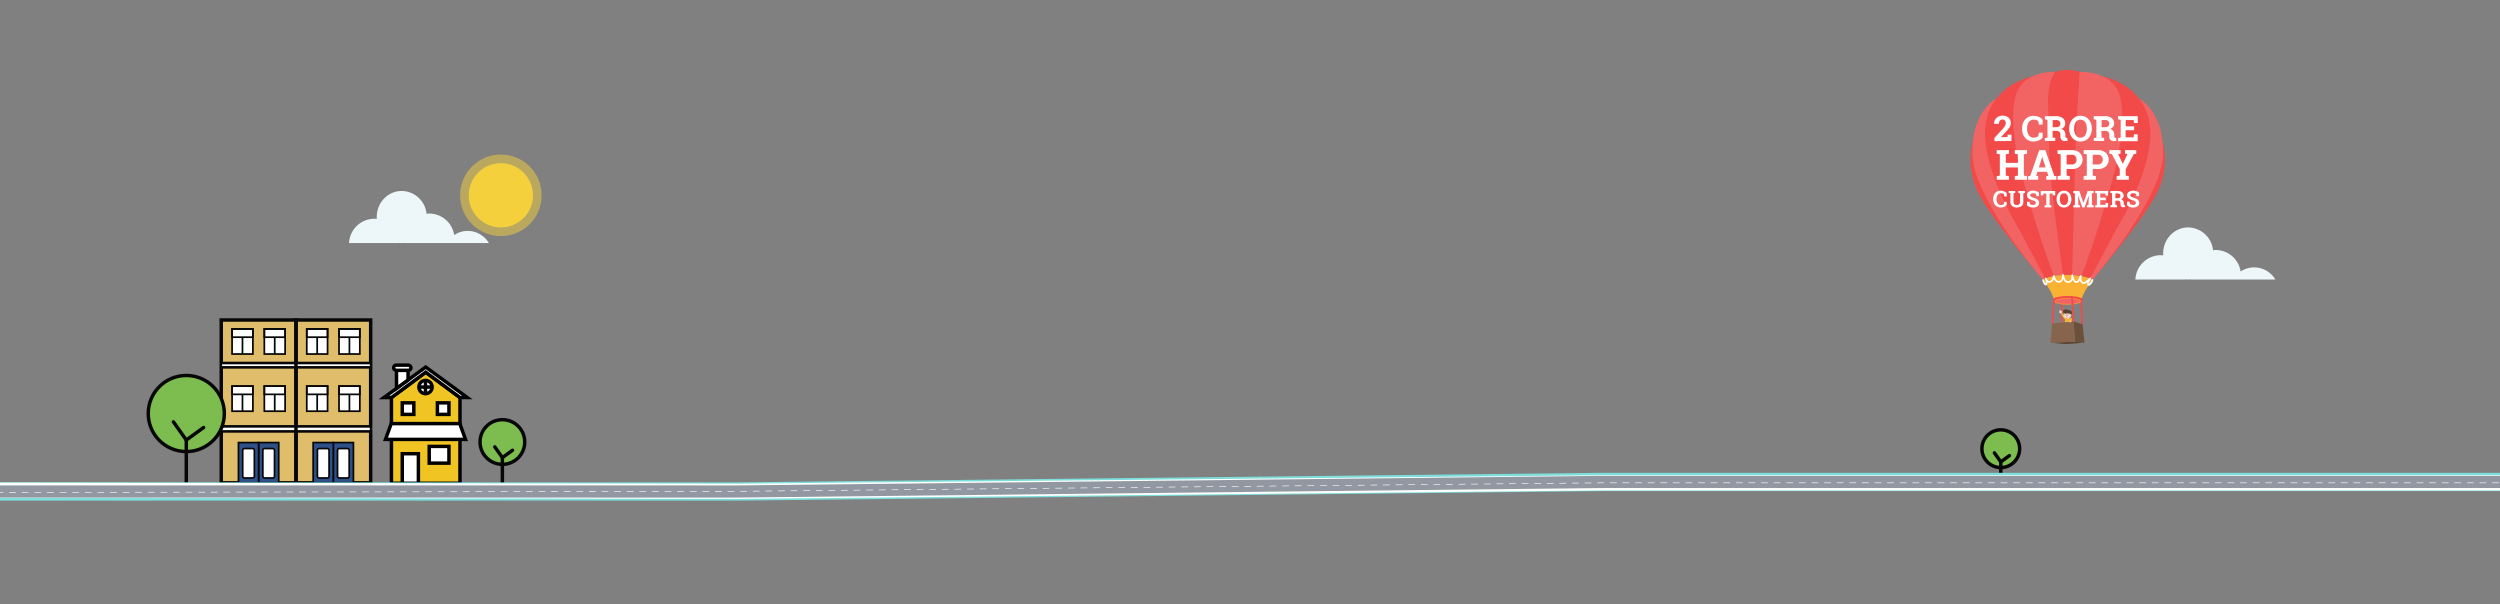 <svg xmlns="http://www.w3.org/2000/svg" xmlns:xlink="http://www.w3.org/1999/xlink" viewBox="0 0 1440 348"><rect x="0" y="0" width="1440" height="348" fill="#808080" stroke="none"/><defs><style>.cls-1,.cls-10,.cls-15,.cls-25,.cls-26,.cls-29,.cls-3,.cls-31,.cls-4,.cls-5,.cls-6{fill:none;}.cls-2{clip-path:url(#clip-path);}.cls-3{stroke:#7ddedc;stroke-width:10.52px;}.cls-10,.cls-15,.cls-25,.cls-26,.cls-3,.cls-4,.cls-5,.cls-6{stroke-linecap:round;}.cls-15,.cls-26,.cls-3,.cls-4,.cls-5,.cls-6{stroke-linejoin:round;}.cls-15,.cls-4,.cls-6{stroke:#fff;}.cls-4{stroke-width:8.77px;}.cls-5{stroke:#9298a1;stroke-width:7.01px;}.cls-6{stroke-width:0.35px;stroke-dasharray:3.63;}.cls-7,.cls-8{fill:#f4d13c;}.cls-7{opacity:0.5;}.cls-9{fill:#edf7fa;}.cls-10{stroke:#f24949;}.cls-10,.cls-24,.cls-25,.cls-27,.cls-28,.cls-29,.cls-30,.cls-31,.cls-32,.cls-33{stroke-miterlimit:10;}.cls-11{fill:#f24949;}.cls-12{fill:#f26464;}.cls-13{fill:#f9b233;}.cls-14{fill:#594130;}.cls-15{stroke-width:0.98px;}.cls-16{fill:#f79034;}.cls-17{fill:#6b513c;}.cls-18{fill:#f2dbce;}.cls-19{fill:#0c0c0c;opacity:0.2;}.cls-20{fill:#3f3025;}.cls-21{fill:#e0c6b8;}.cls-22{fill:#87644c;}.cls-23,.cls-28,.cls-33{fill:#fff;}.cls-24{fill:#7dbc4f;}.cls-24,.cls-25,.cls-26,.cls-27,.cls-28,.cls-29,.cls-30,.cls-31{stroke:#070707;}.cls-24,.cls-25,.cls-26,.cls-27,.cls-31,.cls-32,.cls-33{stroke-width:2px;}.cls-27{fill:#e0bd6b;}.cls-30{fill:#2e518a;}.cls-32{fill:#efc423;}.cls-32,.cls-33{stroke:#000;}.cls-34{clip-path:url(#clip-path-2);}</style><clipPath id="clip-path"><rect class="cls-1" x="-1460" width="1440" height="348"/></clipPath><clipPath id="clip-path-2"><rect class="cls-1" width="1440" height="348"/></clipPath></defs><title>Home-Insurance</title><g id="Travel-Insurance"><g class="cls-2"><polyline class="cls-3" points="15.55 277.59 -537 277.59 -1034.81 283.1 -1477.66 283.1"/><polyline class="cls-4" points="15.55 278.11 -537 278.11 -1034.94 282.99 -1477.59 282.32"/><polyline class="cls-5" points="15.55 277.59 -537 277.59 -1034.81 283.1 -1477.66 283.1"/><polyline class="cls-6" points="15.55 278.11 -537 278.11 -1034.94 282.99 -1477.59 283.7"/></g></g><g id="Home-Insurance"><circle class="cls-7" cx="288.5" cy="112.5" r="23.5"/><circle class="cls-8" cx="288.5" cy="112.5" r="18.5"/><path class="cls-9" d="M229.8,140s0-.07,0-.1a14.7,14.7,0,0,0,1.63.1,16,16,0,0,0,1.71-.11.52.52,0,0,0,0,.11h48.46a14.29,14.29,0,0,0-12.19-7,13.93,13.93,0,0,0-7.8,2.4,14.61,14.61,0,0,0-14.2-12.4,16,16,0,0,0-1.7.11A14.62,14.62,0,0,0,231.42,110c-8,0-14.42,6.72-14.42,15,0,.37,0,.74.05,1.1a14.41,14.41,0,0,0-1.63-.1,14.66,14.66,0,0,0-14.37,14Z"/><path class="cls-9" d="M1258.8,161s0-.07,0-.1a14.7,14.7,0,0,0,1.63.1,16,16,0,0,0,1.71-.11.52.52,0,0,0,0,.11h48.46a14.29,14.29,0,0,0-12.19-7,13.93,13.93,0,0,0-7.8,2.4,14.61,14.61,0,0,0-14.2-12.4,16,16,0,0,0-1.7.11,14.62,14.62,0,0,0-14.3-13.11c-8,0-14.42,6.72-14.42,15,0,.37,0,.74,0,1.1a14.41,14.41,0,0,0-1.63-.1,14.66,14.66,0,0,0-14.37,14Z"/><line class="cls-10" x1="1187.71" y1="174.61" x2="1187.71" y2="186.37"/><path class="cls-11" d="M1136.34,82.08s-4.24,12.18,2.36,27.27c6.2,14.14,34.73,47.93,38.27,52.1l.09-.1Z"/><path class="cls-12" d="M1179.53,159.94,1149.87,56.82s-14.72,7.3-13.71,32.88c1,24.17,36.84,67.08,40.81,71.75A6.11,6.11,0,0,1,1179.53,159.94Z"/><path class="cls-11" d="M1170.49,44.08s-24.16,4.62-26.87,28.51,18.8,58.45,18.8,58.45l15.74,29.51a22.74,22.74,0,0,1,7.9-2Z"/><path class="cls-12" d="M1186.14,73.27l-2-31.85S1165.3,40.23,1161.07,55s2.2,40.83,2.2,40.83,9.41,36.45,19.91,63.2a41.78,41.78,0,0,1,5.31-.59Z"/><path class="cls-11" d="M1245.66,82.08,1205,161.2l.13.12c4-4.67,32-38,38.16-52C1249.9,94.26,1245.66,82.08,1245.66,82.08Z"/><path class="cls-13" d="M1205.14,161.32c-1.48-1.77-7.3-3-14.14-3s-12.55,1.34-14,3.11h0s6.06,8,6.21,12.13h15.64c.15-4.15,6.21-12.13,6.21-12.13Z"/><path class="cls-12" d="M1232.13,56.82l-29.64,103a7,7,0,0,1,2.65,1.46c4.49-5.3,39.75-47.67,40.7-71.62C1246.85,64.12,1232.13,56.82,1232.13,56.82Z"/><path class="cls-11" d="M1193.6,158.4c.89-6.12,6.9-47.67,7.68-64.12.85-17.79.59-23.72,1-34.31s-2.73-17.46-4.43-18.55-6.87-1.13-6.87-1.13-5.17.05-6.87,1.13-4.85,8-4.43,18.55.17,16.52,1,34.31c.78,16.46,6.79,58.05,7.68,64.13.88,0,1.79-.07,2.71-.07S1192.79,158.36,1193.6,158.4Z"/><path class="cls-11" d="M1238.38,72.59c-2.71-23.89-26.87-28.51-26.87-28.51l-15.57,114.49a23.84,23.84,0,0,1,8,1.88L1219.58,131S1241.09,96.48,1238.38,72.59Z"/><path class="cls-12" d="M1220.93,55c-4.23-14.74-23.06-13.55-23.06-13.55l-2,31.85-2.35,85.13a42.81,42.81,0,0,1,5.33.56c10.49-26.75,19.89-63.16,19.89-63.16S1225.17,69.71,1220.93,55Z"/><polygon class="cls-14" points="1181.07 197.42 1189.34 198.17 1200.7 197.42 1195.2 196.82 1181.07 197.42"/><path class="cls-15" d="M1176.84,161.33a5.7,5.7,0,0,0,.89,2.11c.19.28.59.57.85.33a.61.61,0,0,0,.14-.29,4.28,4.28,0,0,0-.35-3.06,3.57,3.57,0,0,0,.56,1.12,2.14,2.14,0,0,0,1,.78,2.07,2.07,0,0,0,2.24-.89A6,6,0,0,0,1183,159a7.15,7.15,0,0,0,.94,2.24,2.44,2.44,0,0,0,2.07,1.1,2.39,2.39,0,0,0,1.87-1.5,6.37,6.37,0,0,0,.42-2.46,7.21,7.21,0,0,0,1.09,2.94,2.18,2.18,0,0,0,4.06-.64,7.58,7.58,0,0,0,.17-2.13,9,9,0,0,0,.69,2.32c.35.81,1,1.67,1.9,1.58.72-.07,1.22-.77,1.48-1.45a6.54,6.54,0,0,1,.85-2,5.51,5.51,0,0,0,0,2.52,1.93,1.93,0,0,0,1.83,1.49,2.69,2.69,0,0,0,1.38-.68,20.79,20.79,0,0,0,2.24-2,10.54,10.54,0,0,0-1.25,2.78c-.12.4-.1,1,.31,1a.7.7,0,0,0,.47-.17,4.17,4.17,0,0,0,1.71-2.71"/><path class="cls-11" d="M1182.88,171.89a7.54,7.54,0,0,1,.3,1.69h15.64a7.54,7.54,0,0,1,.3-1.69c-1.31-.79-4.45-1.36-8.12-1.36S1184.19,171.09,1182.88,171.89Z"/><path class="cls-16" d="M1198.83,173.55c0,1.07-3.51,1.95-7.83,1.95s-7.83-.88-7.83-1.95a.66.66,0,0,1,.2-.44c.8-.87,3.91-1.51,7.63-1.51C1195.32,171.6,1198.83,172.47,1198.83,173.55Z"/><path class="cls-12" d="M1197.94,173.55c0,.82-3.14,1.49-7,1.49s-7-.67-7-1.49a.5.5,0,0,1,.18-.34c.72-.66,3.5-1.15,6.82-1.15C1194.8,172.06,1197.94,172.72,1197.94,173.55Z"/><line class="cls-10" x1="1194.38" y1="185.59" x2="1193.51" y2="171.13"/><line class="cls-10" x1="1183.12" y1="172.2" x2="1182.26" y2="186.37"/><line class="cls-10" x1="1198.91" y1="172.06" x2="1199.25" y2="186.96"/><polygon class="cls-17" points="1194.35 185.13 1199.58 186.77 1200.7 197.42 1195.2 196.82 1194.35 185.13"/><path class="cls-13" d="M1186.81,180.37s.58.83.64.92c.25.39.44.83.72,1.19l1,1.26a1.48,1.48,0,0,1,.23.38,1.37,1.37,0,0,1,0,.49,11.86,11.86,0,0,0,.08,1.58,11.81,11.81,0,0,0,3.13-.23,3,3,0,0,0,.72-.18.15.15,0,0,0,.09-.06.18.18,0,0,0,0-.1c0-.47,0-.93,0-1.4a1.8,1.8,0,0,0,0-.52.67.67,0,0,0-.3-.41,1.58,1.58,0,0,0-.81,0,2.58,2.58,0,0,1-.48,0,9.66,9.66,0,0,0-1.2-.07,1.58,1.58,0,0,1-.72-.1,1.68,1.68,0,0,1-.52-.54c-.2-.31-.42-.6-.64-.89-.44-.6-.9-1.19-1.37-1.77Z"/><path class="cls-18" d="M1187.7,179.17v0a.13.13,0,0,0,0-.07h-.14a.29.29,0,0,0-.08.13,1.22,1.22,0,0,1-.1.24s0,0,0,0-.08-.1-.09-.12-.06-.13-.08-.19a2.5,2.5,0,0,1-.15-.38.54.54,0,0,0-.13-.22.16.16,0,0,0-.23,0,.25.25,0,0,0,0,.19c0,.17.09.34.14.52a3.3,3.3,0,0,0-.31-.51.18.18,0,0,0-.14-.1c-.07,0-.13.06-.14.14a.56.56,0,0,0,.06.21l.21.46a.73.73,0,0,0-.18-.17l-.18-.14,0,0a.11.11,0,0,0-.09.05.29.29,0,0,0,.07.29,1,1,0,0,0,.29.22.47.47,0,0,0-.17,0,1.15,1.15,0,0,1-.17-.06c-.11,0-.06.13,0,.18a.55.55,0,0,0,.18.22,1,1,0,0,0,.76.37.8.8,0,0,0,.6-.4,1.58,1.58,0,0,0,.14-.36c0-.13,0-.27.06-.4A.13.13,0,0,0,1187.7,179.17Z"/><path class="cls-18" d="M1190.59,183.07l.15.55a1.18,1.18,0,0,0,.88-.08l0-.47Z"/><path class="cls-18" d="M1188.65,181.06a1.54,1.54,0,0,0,0,1.26,1.58,1.58,0,0,0,1,.74,4.34,4.34,0,0,0,1.14.13,4.6,4.6,0,0,0,1,0,1.7,1.7,0,0,0,1.16-1.08,2.19,2.19,0,0,0-.17-1.73,1.9,1.9,0,0,0-.89-.94,2,2,0,0,0-1.29-.1A2.54,2.54,0,0,0,1188.65,181.06Z"/><path class="cls-14" d="M1190.72,181.16a.37.37,0,0,1,0-.38.48.48,0,0,1,.41-.23.46.46,0,0,1,.36.31.49.49,0,0,1-.07.36h0c0-.18-.1-.4-.29-.42a.37.37,0,0,0-.34.36Z"/><path class="cls-14" d="M1190,181.16a.37.37,0,0,0-.34-.36c-.19,0-.27.24-.29.42h0a.45.45,0,0,1-.06-.36.43.43,0,0,1,.35-.31.48.48,0,0,1,.41.23.35.35,0,0,1,0,.38Z"/><path class="cls-12" d="M1189.92,181.6a.14.14,0,0,0,0,.16s0,0,.09,0h.26a.16.16,0,0,0,.09-.09.41.41,0,0,0,0-.12.54.54,0,0,0-.11-.27C1190.13,181.11,1190,181.48,1189.92,181.6Z"/><path class="cls-14" d="M1190.07,182.13a3.24,3.24,0,0,0,.31-.13,1.73,1.73,0,0,0,.24-.1,1.25,1.25,0,0,0,.25-.09l.31-.12h0a1,1,0,0,1-1.14.46Z"/><path class="cls-14" d="M1192.44,178.88a1.21,1.21,0,0,0-.71-.28c-.21,0-.42,0-.63,0a.67.67,0,0,1-.52-.3.52.52,0,0,0-.07.25.86.86,0,0,0-.4-.42.54.54,0,0,0-.6,0,.74.74,0,0,0-.18.57.47.47,0,0,0-.59-.08.76.76,0,0,0-.34.52,1.13,1.13,0,0,0,.67,1.22,1.8,1.8,0,0,0,1.1,0,.7.7,0,0,0,.51-.29.59.59,0,0,0,.64.45,1.51,1.51,0,0,0,.77-.33.33.33,0,0,0,.05.35,1,1,0,0,1,.18.33c0,.13-.09.28-.21.24a.18.18,0,0,0,.24.16l.11-.07c.11,0,.21.07.27.18a1.28,1.28,0,0,1,.1.7.37.37,0,0,0,0,.18.14.14,0,0,0,.12.12c.07,0,.11-.09.07-.13l.15,0a1.07,1.07,0,0,1,0-.66,4.75,4.75,0,0,0,.23-.63,2.42,2.42,0,0,0,0-.66,1.28,1.28,0,0,0-.07-.39c-.07-.17-.2-.22-.34-.3s-.24,0-.3-.1,0-.25-.08-.34A1,1,0,0,0,1192.44,178.88Z"/><path class="cls-18" d="M1192.37,181.26a.37.37,0,0,1,.1-.23.41.41,0,0,1,.29-.19.33.33,0,0,1,.25.11.44.44,0,0,1,.13.24.73.73,0,0,1-.07.54.41.41,0,0,1-.09.1.28.28,0,0,1-.22,0,.38.38,0,0,1-.3-.2Z"/><path class="cls-19" d="M1192.77,181.23a.8.8,0,0,1,0,.15.15.15,0,0,1,0,.14.09.09,0,0,1-.13,0,.14.14,0,0,1,0-.1.24.24,0,0,1,0-.15.1.1,0,0,1,.13-.05Z"/><path class="cls-19" d="M1191.58,183.21s-.91,0-1,0S1190.85,183.64,1191.58,183.21Z"/><path class="cls-20" d="M1191,179.94s.21-.1.38.22c0,0,.06-.41-.33-.42Z"/><path class="cls-20" d="M1189.46,179.9s.19-.34.45-.16v-.25S1189.39,179.47,1189.46,179.9Z"/><path class="cls-14" d="M1190.92,180.12a.94.94,0,0,1-.65.45,2.54,2.54,0,0,1-.67,0,1.16,1.16,0,0,1-1.1-.57,1,1,0,0,0,1.09.32,2.28,2.28,0,0,0,.57-.13.54.54,0,0,0,.31-.3Z"/><path class="cls-14" d="M1192.31,180.33s-.12.08-.11.18a.66.66,0,0,1,0,.23.29.29,0,0,1-.11.21.18.18,0,0,0,0-.18c0-.06-.07-.07-.14-.13a.56.56,0,0,1-.07-.61Z"/><path class="cls-14" d="M1192.23,179.54a.85.85,0,0,0,.49-.51,1.26,1.26,0,0,1,.46.82Z"/><path class="cls-14" d="M1192.33,179.43a.83.83,0,0,1,.7-.12.57.57,0,0,1,.37.37c-.32-.05-.45.28-.28.37Z"/><path class="cls-21" d="M1191.71,185.12a.24.24,0,0,0-.18-.07s-.09.07-.11.12a.28.28,0,0,0,0,.29l.08,0a.59.59,0,0,0,.37.06h.07a.15.15,0,0,0,.07-.13.18.18,0,0,0-.1-.16A1.28,1.28,0,0,1,1191.71,185.12Z"/><polygon class="cls-22" points="1194.35 185.13 1195.2 196.82 1181.07 197.42 1182 186.32 1194.35 185.13"/><path class="cls-18" d="M1191.9,185.32a.36.36,0,0,0,0,.18.16.16,0,0,0,.16.09c.1,0,.14-.14.15-.24a.55.55,0,0,0,0,.31.18.18,0,0,0,.25.1c.07,0,.08-.13.09-.21a.46.46,0,0,1,0-.23.4.4,0,0,0,0,.19c0,.05.06.11.11.11s.26-.41.18-.52a.19.19,0,0,0-.22,0l-.09.11a.11.11,0,0,0,0-.12.17.17,0,0,0-.13,0,.17.17,0,0,0-.12,0s0,.13-.09.15,0-.08,0-.12,0-.09-.07-.1S1191.92,185.21,1191.9,185.32Z"/><path class="cls-18" d="M1193.13,185.39c0,.05.1.1.16.07s.07-.09.07-.15a.23.23,0,0,0,0-.14c0-.06-.16-.1-.21,0S1193.09,185.32,1193.13,185.39Z"/><path class="cls-23" d="M1148.81,81.29V79.4l4.65-5a11.13,11.13,0,0,0,1.43-2,3.18,3.18,0,0,0,.42-1.47,2.26,2.26,0,0,0-.48-1.49,1.74,1.74,0,0,0-1.39-.58,1.82,1.82,0,0,0-1.52.68,2.91,2.91,0,0,0-.51,1.8h-2.81l0-.06a4.38,4.38,0,0,1,1.28-3.29,4.8,4.8,0,0,1,3.58-1.35,5,5,0,0,1,3.49,1.16,4,4,0,0,1,1.28,3.08,4.28,4.28,0,0,1-.72,2.4,23.5,23.5,0,0,1-2.37,2.89L1152.56,79l0,0h3.73l.12-1.42h2.19v3.63Z"/><path class="cls-23" d="M1176.54,71.77h-2.14l-.3-1.92a3.1,3.1,0,0,0-1.07-.67,4.36,4.36,0,0,0-1.52-.25,3.39,3.39,0,0,0-2.89,1.37,5.81,5.81,0,0,0-1,3.55v.5a5.87,5.87,0,0,0,1,3.56,3.31,3.31,0,0,0,2.84,1.38A4.75,4.75,0,0,0,1173,79a2.54,2.54,0,0,0,1.09-.67l.3-1.92h2.14V79.3a6.27,6.27,0,0,1-2.21,1.6,7.37,7.37,0,0,1-3,.6,6.14,6.14,0,0,1-4.74-2,7.28,7.28,0,0,1-1.84-5.14v-.48a7.33,7.33,0,0,1,1.83-5.14,6.13,6.13,0,0,1,4.75-2,7.29,7.29,0,0,1,3,.61,6.47,6.47,0,0,1,2.22,1.6Z"/><path class="cls-23" d="M1184.32,66.92a6,6,0,0,1,3.84,1.12,3.75,3.75,0,0,1,1.39,3.09A3.1,3.1,0,0,1,1189,73a4.12,4.12,0,0,1-1.71,1.29,3.1,3.1,0,0,1,1.83,1.25,4,4,0,0,1,.56,2.17v.73a1.2,1.2,0,0,0,.19.73.8.8,0,0,0,.62.31l.35,0v1.74h-1.49a2.31,2.31,0,0,1-2-.76,3.19,3.19,0,0,1-.57-2v-.82a2.34,2.34,0,0,0-.56-1.65,2.18,2.18,0,0,0-1.58-.62h-2.35v3.79l1.54.29v1.73h-6V79.56l1.52-.29V69l-1.52-.29V66.92h6.45Zm-2,6.34h2a2.71,2.71,0,0,0,1.81-.52,1.83,1.83,0,0,0,.6-1.48,2,2,0,0,0-.6-1.54,2.41,2.41,0,0,0-1.76-.58h-2Z"/><path class="cls-23" d="M1204.89,74.21a7.63,7.63,0,0,1-1.8,5.22,6,6,0,0,1-4.73,2.07,5.91,5.91,0,0,1-4.7-2.07,7.63,7.63,0,0,1-1.79-5.22V74a7.68,7.68,0,0,1,1.78-5.21,5.89,5.89,0,0,1,4.7-2.08,6,6,0,0,1,4.73,2.08,7.6,7.6,0,0,1,1.81,5.21ZM1202,74a6.51,6.51,0,0,0-.92-3.63,3.11,3.11,0,0,0-2.75-1.39,3,3,0,0,0-2.71,1.39,6.64,6.64,0,0,0-.89,3.63v.23a6.61,6.61,0,0,0,.9,3.66,3,3,0,0,0,2.71,1.39,3.1,3.1,0,0,0,2.75-1.39,6.53,6.53,0,0,0,.91-3.66Z"/><path class="cls-23" d="M1212.5,66.92a5.92,5.92,0,0,1,3.84,1.12,3.75,3.75,0,0,1,1.39,3.09,3.1,3.1,0,0,1-.58,1.89,4.12,4.12,0,0,1-1.71,1.29,3.16,3.16,0,0,1,1.84,1.25,4,4,0,0,1,.55,2.17v.73a1.27,1.27,0,0,0,.19.73.81.81,0,0,0,.62.31l.36,0v1.74h-1.49a2.35,2.35,0,0,1-2-.76,3.19,3.19,0,0,1-.57-2v-.82a2.29,2.29,0,0,0-.56-1.65,2.15,2.15,0,0,0-1.57-.62h-2.36v3.79l1.54.29v1.73h-6V79.56l1.53-.29V69l-1.53-.29V66.92h6.45Zm-2,6.34h2a2.68,2.68,0,0,0,1.81-.52,1.83,1.83,0,0,0,.6-1.48,2.06,2.06,0,0,0-.59-1.54,2.44,2.44,0,0,0-1.77-.58h-2Z"/><path class="cls-23" d="M1229.22,75h-4.86v4.11H1229l.12-1.72h2.19v3.93H1220V79.56l1.52-.29V69l-1.52-.29V66.92h11.34v3.94h-2.21l-.12-1.72h-4.6v3.61h4.86Z"/><path class="cls-23" d="M1150.09,88.54V86.48h7.07v2.06l-1.83.35v4.93h7V88.89l-1.83-.35V86.48h7.07v2.06l-1.83.35v12.25l1.83.35v2.05h-7.07v-2.05l1.83-.35V96.45h-7v4.69l1.83.35v2.05h-7.07v-2.05l1.82-.35V88.89Z"/><path class="cls-23" d="M1168.2,101.49l1.22-.17,5.19-14.84h3.5l5.16,14.84,1.22.17v2.05h-5.82v-2.05l1.19-.21-.75-2.34h-5.53l-.75,2.34,1.18.21v2.05h-5.81Zm6.19-5.07h3.91l-1.92-6h-.07Z"/><path class="cls-23" d="M1193.25,86.48a6.69,6.69,0,0,1,4.63,1.51,5.44,5.44,0,0,1,0,7.88,6.78,6.78,0,0,1-4.63,1.49h-2.88v3.78l1.83.35v2.05h-7.07v-2.05l1.82-.35V88.89l-1.82-.35V86.48h8.12Zm-2.88,8.24h2.88a2.61,2.61,0,0,0,2.9-2.77,2.94,2.94,0,0,0-.73-2,2.77,2.77,0,0,0-2.17-.8h-2.88Z"/><path class="cls-23" d="M1208.3,86.48a6.68,6.68,0,0,1,4.62,1.51,5.42,5.42,0,0,1,0,7.88,6.77,6.77,0,0,1-4.62,1.49h-2.88v3.78l1.83.35v2.05h-7.07v-2.05l1.82-.35V88.89l-1.82-.35V86.48h8.12Zm-2.88,8.24h2.88a2.83,2.83,0,0,0,2.16-.78,2.78,2.78,0,0,0,.74-2,2.9,2.9,0,0,0-.74-2,2.76,2.76,0,0,0-2.16-.8h-2.88Z"/><path class="cls-23" d="M1221.45,88.54l-1.39.2,2.64,5.6h.07l2.65-5.6-1.38-.2V86.48h6.46v2.06l-1.46.24-4.64,8.76v3.6l1.83.35v2.05h-7.06v-2.05l1.82-.35V97.37l-4.56-8.59-1.44-.24V86.48h6.46Z"/><path class="cls-23" d="M1155.87,113.18h-1.41l-.19-1.25a2,2,0,0,0-.7-.44,2.72,2.72,0,0,0-1-.16,2.22,2.22,0,0,0-1.89.89,3.83,3.83,0,0,0-.66,2.33v.33a3.85,3.85,0,0,0,.66,2.33,2.17,2.17,0,0,0,1.86.9,3,3,0,0,0,1-.17,1.57,1.57,0,0,0,.71-.44l.19-1.25h1.41v1.86a4.11,4.11,0,0,1-1.45,1,4.86,4.86,0,0,1-2,.39,4,4,0,0,1-3.1-1.31,4.78,4.78,0,0,1-1.21-3.36v-.32a4.82,4.82,0,0,1,1.21-3.37,4,4,0,0,1,3.1-1.31,4.78,4.78,0,0,1,2,.39,4.41,4.41,0,0,1,1.46,1Z"/><path class="cls-23" d="M1160.78,110v1.14l-1,.19v4.91a1.8,1.8,0,0,0,.5,1.39,2,2,0,0,0,1.38.47,2,2,0,0,0,1.39-.46,1.82,1.82,0,0,0,.5-1.4v-4.91l-1-.19V110h3.89v1.14l-1,.19v4.91a3,3,0,0,1-1,2.44,4.76,4.76,0,0,1-5.46,0,3,3,0,0,1-1-2.44v-4.91l-1-.19V110h3.89Z"/><path class="cls-23" d="M1174.4,113H1173l-.24-1.3a2.87,2.87,0,0,0-.72-.27,4.57,4.57,0,0,0-1-.11,2,2,0,0,0-1.2.32,1,1,0,0,0-.42.85.91.91,0,0,0,.44.78,5.82,5.82,0,0,0,1.53.65,6,6,0,0,1,2.36,1.14,2.4,2.4,0,0,1,.8,1.87,2.24,2.24,0,0,1-1,1.9,4.16,4.16,0,0,1-2.52.7,5.59,5.59,0,0,1-2-.35,4.29,4.29,0,0,1-1.5-1v-2H1169l.2,1.34a2.3,2.3,0,0,0,.77.38,3.68,3.68,0,0,0,1.09.15,1.91,1.91,0,0,0,1.18-.31,1,1,0,0,0,.4-.85,1.11,1.11,0,0,0-.38-.87,3.88,3.88,0,0,0-1.35-.62,7.59,7.59,0,0,1-2.53-1.15,2.15,2.15,0,0,1-.86-1.82,2.23,2.23,0,0,1,1-1.87,4.08,4.08,0,0,1,2.43-.75,5.67,5.67,0,0,1,2,.33,4.79,4.79,0,0,1,1.5.88Z"/><path class="cls-23" d="M1183.82,110v2.51h-1.45l-.07-1h-1.73v6.62l1,.2v1.13h-3.9v-1.13l1-.2v-6.62H1177l-.08,1h-1.44V110Z"/><path class="cls-23" d="M1193.12,114.79a5,5,0,0,1-1.19,3.41,4.2,4.2,0,0,1-6.17,0,5,5,0,0,1-1.17-3.41v-.15a5,5,0,0,1,1.17-3.41,3.86,3.86,0,0,1,3.07-1.35,3.92,3.92,0,0,1,3.1,1.35,5,5,0,0,1,1.19,3.41Zm-1.88-.16a4.25,4.25,0,0,0-.61-2.37,2,2,0,0,0-1.8-.91,2,2,0,0,0-1.77.9,4.35,4.35,0,0,0-.59,2.38v.16a4.28,4.28,0,0,0,.6,2.39,2,2,0,0,0,1.77.91,2,2,0,0,0,1.79-.91,4.19,4.19,0,0,0,.61-2.39Z"/><path class="cls-23" d="M1203.21,112.46h0l-2.52,7h-1.26l-2.51-6.94h0l.18,4.12v1.48l1,.2v1.13h-3.9v-1.13l1-.2v-6.75l-1-.19V110h3.47l2.39,6.93h0l2.42-6.93h3.47v1.14l-1,.19v6.75l1,.2v1.13H1202v-1.13l1-.2v-1.48Z"/><path class="cls-23" d="M1212.93,115.28h-3.18V118h3l.09-1.12h1.43v2.57h-7.44v-1.13l1-.2v-6.75l-1-.19V110h7.43v2.58h-1.45l-.08-1.12h-3v2.36h3.18Z"/><path class="cls-23" d="M1219.8,110a3.89,3.89,0,0,1,2.51.74,2.43,2.43,0,0,1,.91,2,2,2,0,0,1-.38,1.23,2.67,2.67,0,0,1-1.12.85,2,2,0,0,1,1.2.82,2.6,2.6,0,0,1,.37,1.42v.47a.81.81,0,0,0,.12.48.51.51,0,0,0,.4.21l.24,0v1.14h-1a1.54,1.54,0,0,1-1.3-.5,2.08,2.08,0,0,1-.37-1.29v-.53A1.49,1.49,0,0,0,1221,116a1.41,1.41,0,0,0-1-.41h-1.54v2.48l1,.2v1.13h-3.9v-1.13l1-.2v-6.75l-1-.19V110h4.23Zm-1.34,4.15h1.3a1.78,1.78,0,0,0,1.19-.34,1.19,1.19,0,0,0,.39-1,1.36,1.36,0,0,0-.39-1,1.61,1.61,0,0,0-1.15-.37h-1.34Z"/><path class="cls-23" d="M1232.08,113h-1.42l-.24-1.3a2.87,2.87,0,0,0-.72-.27,4.64,4.64,0,0,0-1-.11,2,2,0,0,0-1.2.32,1,1,0,0,0-.42.85.91.91,0,0,0,.44.78,5.82,5.82,0,0,0,1.53.65,6.11,6.11,0,0,1,2.36,1.14,2.4,2.4,0,0,1,.8,1.87,2.24,2.24,0,0,1-1,1.9,4.16,4.16,0,0,1-2.52.7,5.59,5.59,0,0,1-2-.35,4.29,4.29,0,0,1-1.5-1v-2h1.46l.2,1.34a2.3,2.3,0,0,0,.77.38,3.68,3.68,0,0,0,1.09.15,1.91,1.91,0,0,0,1.18-.31,1,1,0,0,0,.4-.85,1.08,1.08,0,0,0-.39-.87,3.73,3.73,0,0,0-1.34-.62,7.59,7.59,0,0,1-2.53-1.15,2.15,2.15,0,0,1-.86-1.82,2.23,2.23,0,0,1,1-1.87,4.08,4.08,0,0,1,2.43-.75,5.71,5.71,0,0,1,2,.33,4.79,4.79,0,0,1,1.5.88Z"/><circle class="cls-24" cx="1152.45" cy="258.45" r="10.87"/><polyline class="cls-25" points="1157.39 262.45 1152.45 266.03 1152.45 278.11"/><line class="cls-26" x1="1148.78" y1="260.83" x2="1152.45" y2="266.03"/><circle class="cls-24" cx="289.37" cy="254.6" r="12.87"/><polyline class="cls-25" points="295.21 259.35 289.37 263.58 289.37 277.88"/><line class="cls-26" x1="285.02" y1="257.42" x2="289.37" y2="263.58"/><rect class="cls-27" x="170.47" y="184.32" width="43.03" height="25.02"/><rect class="cls-27" x="170.47" y="211.34" width="43.03" height="34.5"/><rect class="cls-27" x="170.47" y="248.24" width="43.03" height="29.87"/><rect class="cls-27" x="127.44" y="184.32" width="43.03" height="25.02"/><rect class="cls-27" x="127.44" y="211.34" width="43.03" height="34.5"/><rect class="cls-27" x="127.44" y="248.24" width="43.03" height="29.87"/><rect class="cls-28" x="170.47" y="209.34" width="43.03" height="2.01"/><rect class="cls-28" x="127.44" y="209.34" width="43.03" height="2.01"/><rect class="cls-28" x="170.47" y="245.84" width="43.03" height="2.4"/><rect class="cls-28" x="127.44" y="245.84" width="43.03" height="2.4"/><rect class="cls-28" x="176.7" y="189.48" width="11.98" height="14.44"/><rect class="cls-29" x="176.7" y="189.48" width="11.98" height="4.74"/><line class="cls-29" x1="182.7" y1="203.91" x2="182.7" y2="194.21"/><rect class="cls-28" x="195.28" y="189.48" width="11.98" height="14.44"/><rect class="cls-29" x="195.28" y="189.48" width="11.98" height="4.74"/><line class="cls-29" x1="201.27" y1="203.91" x2="201.27" y2="194.21"/><rect class="cls-28" x="176.7" y="222.41" width="11.98" height="14.44"/><rect class="cls-29" x="176.7" y="222.41" width="11.98" height="4.74"/><line class="cls-29" x1="182.7" y1="236.84" x2="182.7" y2="227.14"/><rect class="cls-28" x="195.28" y="222.41" width="11.98" height="14.44"/><rect class="cls-29" x="195.28" y="222.41" width="11.98" height="4.74"/><line class="cls-29" x1="201.27" y1="236.84" x2="201.27" y2="227.14"/><rect class="cls-28" x="133.68" y="189.48" width="11.98" height="14.44"/><rect class="cls-29" x="133.68" y="189.48" width="11.98" height="4.74"/><line class="cls-29" x1="139.67" y1="203.91" x2="139.67" y2="194.21"/><rect class="cls-28" x="152.25" y="189.48" width="11.98" height="14.44"/><rect class="cls-29" x="152.25" y="189.48" width="11.98" height="4.74"/><line class="cls-29" x1="158.24" y1="203.91" x2="158.24" y2="194.21"/><rect class="cls-28" x="133.68" y="222.41" width="11.98" height="14.44"/><rect class="cls-29" x="133.68" y="222.41" width="11.98" height="4.74"/><line class="cls-29" x1="139.67" y1="236.84" x2="139.67" y2="227.14"/><rect class="cls-28" x="152.25" y="222.41" width="11.98" height="14.44"/><rect class="cls-29" x="152.25" y="222.41" width="11.98" height="4.74"/><line class="cls-29" x1="158.24" y1="236.84" x2="158.24" y2="227.14"/><rect class="cls-30" x="191.98" y="254.92" width="11.59" height="23.19"/><rect class="cls-30" x="180.39" y="254.92" width="11.59" height="23.19"/><rect class="cls-28" x="194.41" y="258.35" width="6.73" height="16.98" rx="1"/><rect class="cls-28" x="182.82" y="258.35" width="6.73" height="16.98" rx="1"/><rect class="cls-30" x="148.95" y="254.92" width="11.59" height="23.19"/><rect class="cls-30" x="137.36" y="254.92" width="11.59" height="23.19"/><rect class="cls-28" x="151.39" y="258.35" width="6.73" height="16.98" rx="1"/><rect class="cls-28" x="139.79" y="258.35" width="6.73" height="16.98" rx="1"/><line class="cls-31" x1="170.47" y1="184.32" x2="170.47" y2="278.11"/><circle class="cls-24" cx="107.3" cy="238.19" r="21.92"/><polyline class="cls-25" points="117.26 246.26 107.3 253.47 107.3 277.82"/><line class="cls-26" x1="99.89" y1="242.99" x2="107.3" y2="253.48"/><polygon class="cls-32" points="264.95 228.99 264.95 278.38 225.47 278.38 225.47 228.99 245.21 214.4 245.21 214.4 264.95 228.99"/><rect class="cls-33" x="231.71" y="261.34" width="9.28" height="17.04"/><rect class="cls-33" x="247.23" y="257.12" width="11.36" height="9.65"/><rect class="cls-33" x="251.94" y="232.04" width="6.65" height="6.65"/><rect class="cls-33" x="231.71" y="232.04" width="6.65" height="6.65"/><circle class="cls-33" cx="245.09" cy="222.94" r="3.82"/><line class="cls-33" x1="245.08" y1="219.12" x2="245.08" y2="226.76"/><line class="cls-33" x1="248.9" y1="222.94" x2="241.27" y2="222.94"/><polygon class="cls-33" points="268.13 253.09 222.04 253.09 225.34 244.01 264.83 244.01 268.13 253.09"/><polygon class="cls-33" points="245.21 211.44 221.14 228.99 225.47 228.99 245.21 214.4 264.95 228.99 269.16 228.99 245.21 211.44"/><polygon class="cls-33" points="235.04 218.86 228.38 223.71 228.38 213.33 235.04 213.33 235.04 218.86"/><rect class="cls-33" x="226.72" y="210.31" width="9.99" height="3.02" rx="1.51"/><g class="cls-34"><polyline class="cls-3" points="1475.55 277.59 923 277.59 425.19 283.1 -17.66 283.1"/><polyline class="cls-4" points="1475.55 278.11 923 278.11 425.06 282.99 -17.59 282.32"/><polyline class="cls-5" points="1475.55 277.59 923 277.59 425.19 283.1 -17.66 283.1"/><polyline class="cls-6" points="1475.55 278.11 923 278.11 425.06 282.99 -17.59 283.7"/></g></g></svg>